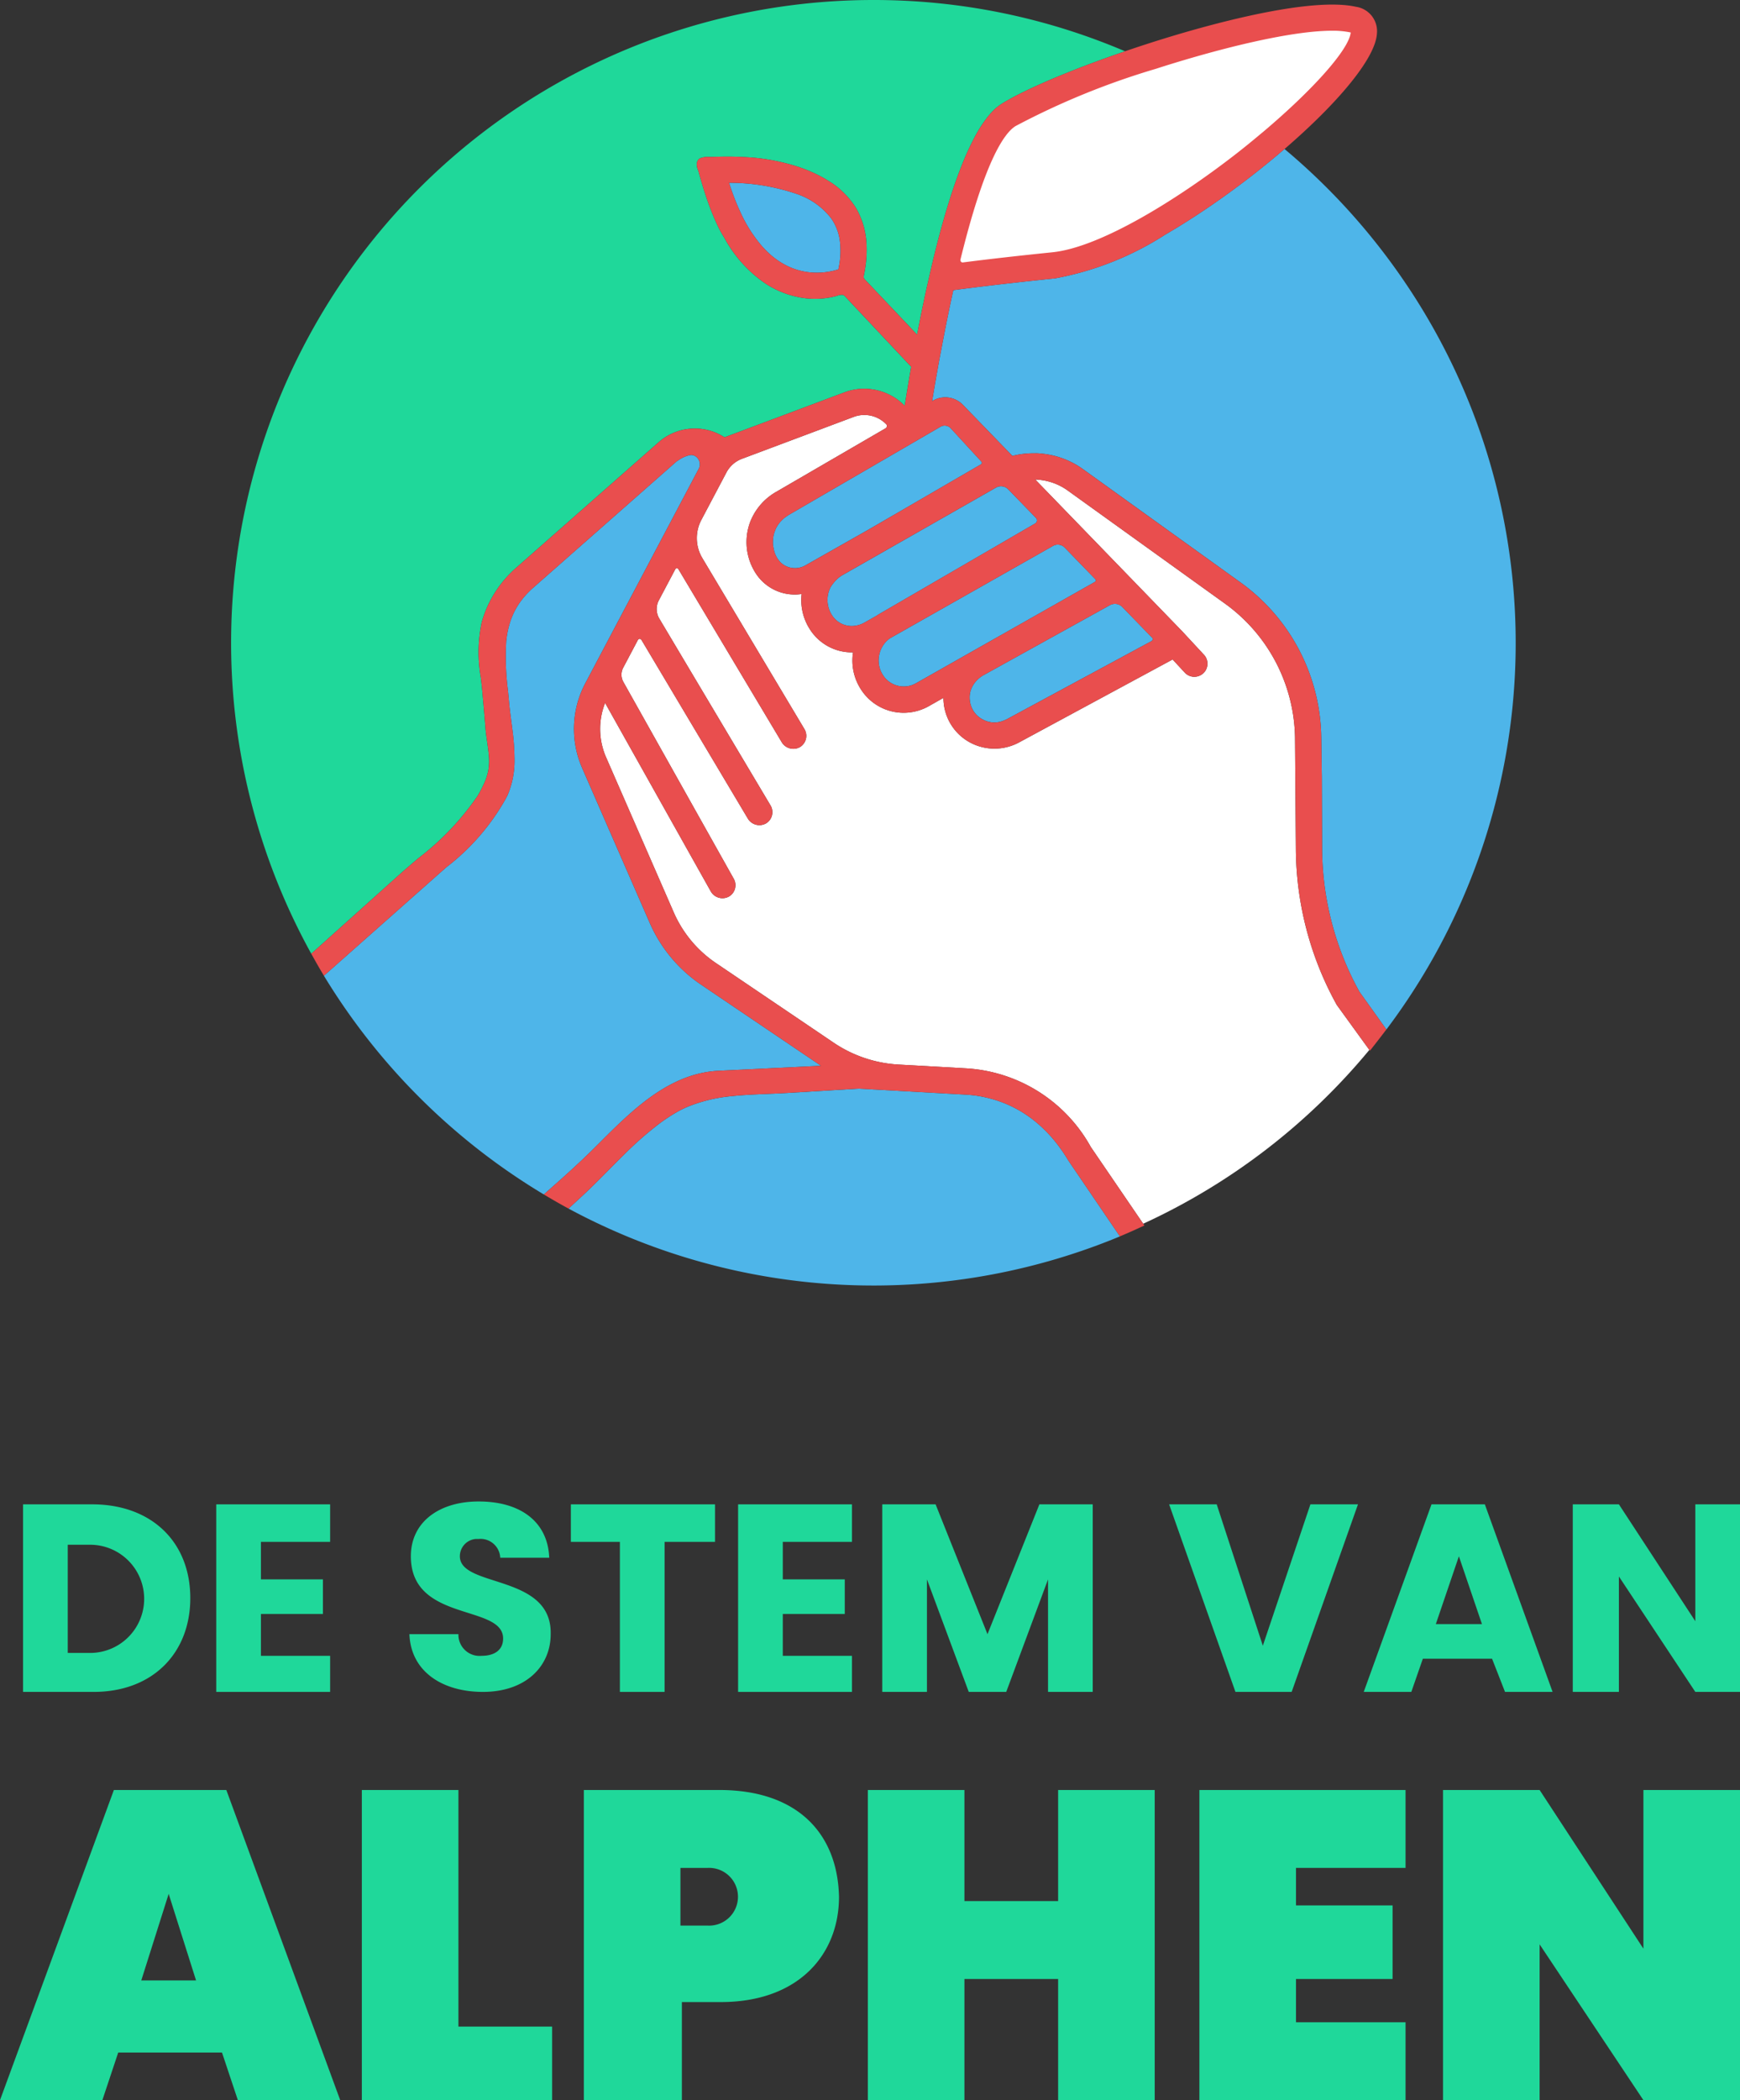 <svg xmlns="http://www.w3.org/2000/svg" id="Layer_1" data-name="Layer 1" viewBox="0 0 120.7 145.576"><rect x="0" y="0" width="120.7" height="145.576" fill="#333333" stroke="none"/><g><path d="M13.2,110.776c0-3.9-2.7-6.5-6.8-6.5H1.6v13H6.5C10.6,117.276,13.2,114.576,13.2,110.776Zm-8.5,3.8v-7.5H6.2a3.75,3.75,0,0,1,.1,7.5H4.7Z" style="fill: #1fd89a"></path><polygon points="15 117.276 22.9 117.276 22.9 114.776 18.1 114.776 18.1 111.876 22.4 111.876 22.4 109.476 18.1 109.476 18.1 106.876 22.9 106.876 22.9 104.276 15 104.276 15 117.276" style="fill: #1fd89a"></polygon><path d="M31.9,107.876a1.201,1.201,0,0,1,1.1-1.2h.2a1.367,1.367,0,0,1,1.5,1.3h3.4c-.1-2.5-2-3.9-4.9-3.9-2.7,0-4.7,1.4-4.7,3.8,0,4.6,6.4,3.3,6.4,5.7,0,.8-.6,1.2-1.5,1.2a1.467,1.467,0,0,1-1.6-1.4v-.1H28.4c.1,2.6,2.3,4,5.1,4,3,0,4.7-1.8,4.7-4C38.3,109.076,31.9,110.076,31.9,107.876Z" style="fill: #1fd89a"></path><polygon points="43 117.276 46.1 117.276 46.1 106.876 49.6 106.876 49.6 104.276 39.6 104.276 39.6 106.876 43 106.876 43 117.276" style="fill: #1fd89a"></polygon><polygon points="51.2 117.276 59.1 117.276 59.1 114.776 54.3 114.776 54.3 111.876 58.6 111.876 58.6 109.476 54.3 109.476 54.3 106.876 59.1 106.876 59.1 104.276 51.2 104.276 51.2 117.276" style="fill: #1fd89a"></polygon><polygon points="75.8 117.276 75.8 104.276 72.1 104.276 68.5 113.276 64.9 104.276 61.2 104.276 61.2 117.276 64.3 117.276 64.3 109.476 67.2 117.276 69.8 117.276 72.7 109.476 72.7 117.276 75.8 117.276" style="fill: #1fd89a"></polygon><polygon points="89.6 117.276 94.2 104.276 90.9 104.276 87.6 114.076 84.4 104.276 81.1 104.276 85.7 117.276 89.6 117.276" style="fill: #1fd89a"></polygon><path d="M104.4,117.276h3.3l-4.7-13H99.3l-4.7,13h3.3l.8-2.3h4.8Zm-4.8-4.7,1.6-4.7,1.6,4.7Z" style="fill: #1fd89a"></path><polygon points="117.6 104.276 117.6 112.376 112.3 104.276 109.1 104.276 109.1 117.276 112.3 117.276 112.3 109.276 117.6 117.276 120.7 117.276 120.7 104.276 117.6 104.276" style="fill: #1fd89a"></polygon><path d="M7.9,124.076l-7.9,21.5H7.1l1.1-3.3h7.2l1.1,3.3h7.1l-7.9-21.5Zm1.9,13.2,1.9-6,1.9,6Z" style="fill: #1fd89a"></path><polygon points="31.8 124.076 25.1 124.076 25.1 145.576 38.3 145.576 38.3 140.476 31.8 140.476 31.8 124.076" style="fill: #1fd89a"></polygon><path d="M49.9,124.076H40.5v21.5h6.8v-6.8H50c5.4,0,8.2-3.3,8.2-7.3C58.1,127.076,55.3,124.076,49.9,124.076Zm-.8,9.4H47.2v-4h1.9a2.002,2.002,0,1,1,0,4Z" style="fill: #1fd89a"></path><polygon points="73.4 131.776 66.9 131.776 66.9 124.076 60.2 124.076 60.2 145.576 66.9 145.576 66.9 137.176 73.4 137.176 73.4 145.576 80.1 145.576 80.1 124.076 73.4 124.076 73.4 131.776" style="fill: #1fd89a"></polygon><polygon points="83.2 145.576 97.5 145.576 97.5 140.176 89.9 140.176 89.9 137.176 96.6 137.176 96.6 132.076 89.9 132.076 89.9 129.476 97.5 129.476 97.5 124.076 83.2 124.076 83.2 145.576" style="fill: #1fd89a"></polygon><polygon points="114 135.076 106.8 124.076 100.1 124.076 100.1 145.576 106.8 145.576 106.8 134.776 114 145.576 120.7 145.576 120.7 124.076 114 124.076 114 135.076" style="fill: #1fd89a"></polygon><g><path d="M89.891,58.817l-.058-7.691a11.674,11.674,0,0,0-4.842-9.274L74.057,33.995a4.012,4.012,0,0,0-1.326-.622,4.056,4.056,0,0,0-.916-.133L82.01,43.762l1.507,1.624a.909.909,0,0,1-.048,1.285.928.928,0,0,1-.695.239.903.903,0,0,1-.59-.288l-.842-.909-10.67,5.758a3.589,3.589,0,0,1-2.894.212,3.508,3.508,0,0,1-2.324-3.055c-.007-.085-.01-.169-.011-.254l-1.006.57a3.559,3.559,0,0,1-1.748.463,3.514,3.514,0,0,1-3.012-1.693,3.673,3.673,0,0,1-.504-2.495c-.025.001-.05.001-.074.001a3.453,3.453,0,0,1-2.96-1.664,3.733,3.733,0,0,1-.533-2.381,3.219,3.219,0,0,1-3.234-1.52,3.971,3.971,0,0,1-.327-3.491,4.112,4.112,0,0,1,1.811-2.077L61.426,29.69a.198.198,0,0,0,.096-.143.155.155,0,0,0-.039-.132,2.113,2.113,0,0,0-2.262-.518l-7.753,2.905a2.021,2.021,0,0,0-1.077.947L48.65,36.04a2.697,2.697,0,0,0,.069,2.645L55.803,50.54a.91.91,0,0,1-.315,1.247.938.938,0,0,1-1.246-.314L47.058,39.451a.122.122,0,0,0-.109-.06.12.12,0,0,0-.106.066l-1.139,2.152a1.299,1.299,0,0,0,.032,1.273l7.715,12.949a.909.909,0,0,1-.316,1.247.935.935,0,0,1-1.246-.315L44.495,44.354a.141.141,0,0,0-.125-.07.137.137,0,0,0-.121.076L43.231,46.283a1.033,1.033,0,0,0,.012.989L50.9,60.915a.909.909,0,0,1-.348,1.238.933.933,0,0,1-1.238-.348l-7.34-13.08a4.9,4.9,0,0,0,.071,3.775l4.69,10.74a8.2,8.2,0,0,0,2.922,3.512l8.167,5.521a8.933,8.933,0,0,0,4.505,1.519l4.701.263a10.599,10.599,0,0,1,8.637,5.45l3.634,5.32A44.407,44.407,0,0,0,94.989,72.776l-2.258-3.115A22.523,22.523,0,0,1,89.891,58.817Z" style="fill: #fff"></path><path d="M69.888,8.469c-.834.521-2.366,2.808-4.014,9.511a4.457,4.457,0,0,0,.134.646s.54.06.611.047c1.767-.226,4.41-.452,6.76-.693,3.376-.346,8.812-3.67,12.755-6.74.612-.476,1.31-1.244,1.877-1.72,1.863-1.442,7.306-7.046,5.93-7.868C92.864,1.008,81.88,3.529,80.394,4.256A61.955,61.955,0,0,0,69.888,8.469Z" style="fill: #fff"></path><path d="M48.64,68.258a10.002,10.002,0,0,1-3.571-4.291l-4.69-10.74a6.747,6.747,0,0,1,.219-5.856L48.471,32.49a.636.636,0,0,0,.07-.391.697.697,0,0,0-.127-.312.657.657,0,0,0-.16-.153.563.563,0,0,0-.134-.066.536.536,0,0,0-.171-.027.624.624,0,0,0-.112.011,2.195,2.195,0,0,0-.783.356c-.047.034-.1.058-.144.096l-9.927,8.739a6.039,6.039,0,0,0-.729.76q-.156.195-.287.395a5.049,5.049,0,0,0-.624,1.361,6.404,6.404,0,0,0-.23,1.208,18.41,18.41,0,0,0,.124,3.421l.068.73c.038.433.098.883.157,1.341.027.209.055.422.082.637a16.213,16.213,0,0,1,.144,1.973A6.106,6.106,0,0,1,35.211,55.11c-.041.09-.089.171-.132.258a15.585,15.585,0,0,1-4.11,4.74l-.527.464-3.986,3.531L22.86,67.288l-.391.346A44.775,44.775,0,0,0,37.725,82.796c.105-.092.209-.187.314-.28,1.08-.95,2.164-1.921,3.179-2.93l.388-.386c2.26-2.256,4.822-4.813,8.257-4.979h.001l7.087-.344Z" style="fill: #4eb5e9"></path><path d="M97.688,19.913a44.811,44.811,0,0,0-8.584-9.585c-.033.029-.068.057-.101.085-.908.778-1.872,1.553-2.868,2.303-.688.518-1.391,1.025-2.101,1.512q-.532.365-1.068.715c-.713.466-1.429.909-2.138,1.322a21.224,21.224,0,0,1-7.64,3.03c-1.314.135-2.529.267-3.653.396-.138.016-.274.032-.41.048-1.096.128-2.103.253-2.997.374-.28,1.263-.554,2.626-.82,4.037-.056.294-.113.576-.168.876-.055.302-.106.594-.158.889-.026.147-.054.299-.079.444-.086.497-.168.983-.246,1.453a1.633,1.633,0,0,1,.533-.228,1.702,1.702,0,0,1,1.601.475l3.437,3.543a5.975,5.975,0,0,1,1.4-.182c.061,0,.122-.001.183,0l.003-.001.002-.001H71.93a6.312,6.312,0,0,1,.858.101,5.836,5.836,0,0,1,2.331.997l10.934,7.857A13.448,13.448,0,0,1,91.652,51.1l.018,1.254.018,1.254H91.687c.004.061.004.138.005.241L91.71,58.81a20.687,20.687,0,0,0,2.588,9.932l1.841,2.575.032.044a44.509,44.509,0,0,0,1.518-51.448Z" style="fill: #4eb5e9"></path><path d="M60.585,0a44.555,44.555,0,0,0-38.994,66.108l.39-.349,5.705-5.117c.422-.378.863-.754,1.309-1.134a18.828,18.828,0,0,0,4.133-4.335,7.935,7.935,0,0,0,.392-.737,4.156,4.156,0,0,0,.357-1.049,4.007,4.007,0,0,0,.036-.961c-.022-.327-.07-.663-.12-1.008-.046-.32-.092-.639-.117-.953q-.103-1.288-.222-2.576c-.028-.306-.064-.61-.099-.913a9.888,9.888,0,0,1,.061-3.835,7.594,7.594,0,0,1,.901-2.041,7.9,7.9,0,0,1,1.464-1.723l.083-.073.261-.23.272-.239.652-.574,1.342-1.182,1.665-1.466q.52-.458,1.126-.992l4.526-3.985a3.791,3.791,0,0,1,4.004-.618,3.697,3.697,0,0,1,.545.295l1.783-.668,6.542-2.451a3.879,3.879,0,0,1,1.123-.24,3.947,3.947,0,0,1,3.053,1.173c.13-.82.28-1.732.45-2.701l-1.567-1.667-2.964-3.153a.745.745,0,0,0-.183-.162.825.825,0,0,0-.425.06,5.325,5.325,0,0,1-1.16.196c-.022.001-.044.006-.066.007a5.905,5.905,0,0,1-1.263-.075,6.383,6.383,0,0,1-1.249-.343,6.634,6.634,0,0,1-1.183-.601A9.014,9.014,0,0,1,50.278,16.54c-.113-.194-.233-.375-.338-.582-.107-.209-.21-.425-.31-.648-.2-.447-.389-.928-.573-1.459-.092-.266-.183-.544-.273-.837-.123-.396-.237-.796-.347-1.196a.907.907,0,0,1-.097-.51.535.535,0,0,1,.068-.192.384.384,0,0,1,.102-.112.31.31,0,0,1,.052-.026.421.421,0,0,1,.07-.031.491.491,0,0,1,.06-.013.997.997,0,0,1,.275-.054c.092-.006.183-.003.267-.001h0c.05.002.101.004.142.001.439-.018.855-.026,1.256-.023s.785.017,1.158.04a14.128,14.128,0,0,1,3.645.688,10.629,10.629,0,0,1,1.046.418,8.708,8.708,0,0,1,.94.505,5.764,5.764,0,0,1,1.975,1.945,5.428,5.428,0,0,1,.708,2.45,8.001,8.001,0,0,1-.094,1.723c-.028.174-.059.341-.093.499a.261.261,0,0,0,.067.237q.877.927,1.754,1.851t1.754,1.851l.126.133q.159-.83.322-1.628t.331-1.562l.381-1.669q.706-2.967,1.445-5.175.295-.882.596-1.642A19.394,19.394,0,0,1,67.603,9.52a9.209,9.209,0,0,1,.93-1.442q.157-.194.314-.356a3.423,3.423,0,0,1,.634-.524c.201-.126.428-.257.679-.394.501-.273,1.097-.565,1.768-.869,1.602-.727,3.632-1.52,5.815-2.275.101-.035.199-.071.3-.105A44.404,44.404,0,0,0,60.585,0Z" style="fill: #1fd89a"></path><path d="M67.515,47.473a1.644,1.644,0,0,0-.253.884,1.814,1.814,0,0,0,.083.531,1.667,1.667,0,0,0,.585.831,1.786,1.786,0,0,0,.47.255,1.663,1.663,0,0,0,1.268-.046c.047-.02.096-.034.142-.058l10.09-5.444c.025-.013.024-.03.034-.048s.032-.036.034-.048a.128.128,0,0,0-.035-.112l-2.078-2.143a.718.718,0,0,0-.863-.128l-8.752,4.843A2.004,2.004,0,0,0,67.515,47.473Z" style="fill: #4eb5e9"></path><path d="M67.389,41.043l-5.656,3.202a1.784,1.784,0,0,0-.453.458,1.915,1.915,0,0,0-.274.611,1.87,1.87,0,0,0,.221,1.448,1.715,1.715,0,0,0,1.354.82l.01,0a1.702,1.702,0,0,0,.638-.083,1.742,1.742,0,0,0,.312-.139l12.413-7.027a.117.117,0,0,0,.059-.087.118.118,0,0,0-.032-.099l-2.124-2.19a.672.672,0,0,0-.482-.204.665.665,0,0,0-.33.087Z" style="fill: #4eb5e9"></path><path d="M58.427,39.873a2.123,2.123,0,0,0-.609.544,1.759,1.759,0,0,0-.221.317,1.95,1.95,0,0,0,.216,2.051,1.622,1.622,0,0,0,1.564.582,1.781,1.781,0,0,0,.577-.205l.873-.494c.064-.044.106-.072.15-.097l2.912-1.69,7.927-4.602a.213.213,0,0,0,.098-.117.326.326,0,0,0,.018-.056.236.236,0,0,0-.065-.2l-1.928-1.988a.699.699,0,0,0-.846-.121Z" style="fill: #4eb5e9"></path><path d="M54.548,35.805c-.048.032-.095.065-.14.1-.061.049-.116.101-.17.154-.046.046-.091.093-.132.143-.033.039-.066.079-.096.12a2.128,2.128,0,0,0-.182.299l-.014.024a.536.536,0,0,0-.025.068c-.005.015-.01.029-.016.043a2.281,2.281,0,0,0-.117.371c-.012.055-.017.11-.025.165a2.151,2.151,0,0,0-.019.302c0,.006-.001.013-.001.019.001.059.003.117.009.176.005.054.02.107.03.16s.016.107.03.16c.01.04.02.081.031.121.003.01.005.021.008.031a2.18,2.18,0,0,0,.203.442,1.413,1.413,0,0,0,.094.124c.027.035.05.073.08.105l.004.004a1.432,1.432,0,0,0,.831.43,1.462,1.462,0,0,0,.936-.174l4.359-2.469L62.17,35.597l5.883-3.415a.118.118,0,0,0,.024-.184l-2.125-2.311a.574.574,0,0,0-.71-.108l-10.5,6.096C54.672,35.714,54.611,35.76,54.548,35.805Z" style="fill: #4eb5e9"></path><path d="M77.595,85.567l-1.693-2.489-1.785-2.623a11.579,11.579,0,0,0-.671-1.004,9.682,9.682,0,0,0-1.552-1.648,8.352,8.352,0,0,0-1.812-1.155,8.514,8.514,0,0,0-3.153-.776l-7.364-.412-5.021.303c-.435.026-.874.044-1.313.062-.269.011-.539.022-.809.035-.54.026-1.082.06-1.619.117a10.736,10.736,0,0,0-3.112.743,7.282,7.282,0,0,0-.724.358,12.056,12.056,0,0,0-1.264.833,24.094,24.094,0,0,0-2.369,2.078c-.381.373-.757.752-1.13,1.128-.303.306-.612.617-.921.923s-.622.607-.932.892l-.305.281-.306.282-.304.28v0l0,0a44.619,44.619,0,0,0,38.251,1.927Z" style="fill: #4eb5e9"></path><path d="M58.261,16.7A3.504,3.504,0,0,0,57.66,15.138a5.046,5.046,0,0,0-2.379-1.69,14.515,14.515,0,0,0-4.709-.779,16.764,16.764,0,0,0,.795,2.058,9.781,9.781,0,0,0,1.482,2.329,6.568,6.568,0,0,0,.569.572,5.302,5.302,0,0,0,1.249.833,4.643,4.643,0,0,0,2.109.441,4.949,4.949,0,0,0,1.379-.229A5.708,5.708,0,0,0,58.261,16.7Z" style="fill: #4eb5e9"></path><path d="M94.298,68.742A20.687,20.687,0,0,1,91.71,58.81l-.018-4.962c0-.102-.001-.18-.005-.241h.001L91.67,52.354,91.652,51.1a13.447,13.447,0,0,0-5.599-10.725L75.118,32.518a5.836,5.836,0,0,0-2.331-.997A6.312,6.312,0,0,0,71.93,31.42h-.114l-.002.001-.003.001c-.061-.001-.122,0-.183,0a5.976,5.976,0,0,0-1.4.182l-3.437-3.543a1.702,1.702,0,0,0-1.601-.475,1.633,1.633,0,0,0-.533.228c.077-.47.16-.955.246-1.453.025-.146.053-.297.079-.444.052-.294.103-.587.158-.889.055-.3.112-.581.168-.876.266-1.41.54-2.774.82-4.037h0c.894-.121,1.901-.246,2.997-.374.135-.016.272-.032.41-.048,1.125-.129,2.339-.262,3.653-.396a21.219,21.219,0,0,0,7.64-3.03c.709-.413,1.424-.856,2.138-1.322q.535-.35,1.068-.715c.709-.487,1.412-.994,2.101-1.512.996-.75,1.959-1.525,2.868-2.303.033-.029.068-.057.101-.085,3.616-3.112,6.309-6.255,6.411-8.007A1.708,1.708,0,0,0,94.06.47c-2.967-.656-9.166.962-12.598,1.987-1.153.345-2.304.715-3.419,1.097h0c-.102.035-.2.07-.3.105-2.182.755-4.213,1.548-5.815,2.275-.67.304-1.266.597-1.768.869-.251.136-.478.268-.679.394a3.42,3.42,0,0,0-.634.524q-.158.162-.314.356A9.201,9.201,0,0,0,67.603,9.52a19.394,19.394,0,0,0-.911,2.001q-.3.759-.596,1.642-.739,2.206-1.445,5.175L64.27,20.006q-.167.763-.331,1.562t-.322,1.628h0l-.126-.133q-.877-.925-1.754-1.851T59.984,19.361a.261.261,0,0,1-.067-.237c.034-.158.066-.325.093-.499a8.001,8.001,0,0,0,.094-1.723,5.428,5.428,0,0,0-.708-2.45,5.764,5.764,0,0,0-1.975-1.945,8.7,8.7,0,0,0-.94-.505,10.627,10.627,0,0,0-1.046-.418,14.128,14.128,0,0,0-3.645-.688c-.373-.024-.757-.037-1.158-.04s-.817.005-1.256.023c-.041.002-.091.001-.142-.001-.085-.003-.175-.005-.267.001a.997.997,0,0,0-.275.054.487.487,0,0,0-.06.013.421.421,0,0,0-.07.031.314.314,0,0,0-.052.026.384.384,0,0,0-.102.112.535.535,0,0,0-.068.192.909.909,0,0,0,.097.51c.11.4.225.799.347,1.196.09.293.181.571.273.837.184.531.373,1.012.573,1.459.1.224.203.439.31.648.105.206.225.388.338.582a9.014,9.014,0,0,0,2.871,3.148,6.637,6.637,0,0,0,1.183.601,6.383,6.383,0,0,0,1.249.343,5.911,5.911,0,0,0,1.263.075c.022-.001.044-.006.066-.007a5.321,5.321,0,0,0,1.16-.196.825.825,0,0,1,.425-.06.746.746,0,0,1,.183.162l2.964,3.153,1.567,1.667c-.17.97-.32,1.881-.45,2.701h0a3.947,3.947,0,0,0-3.053-1.173,3.883,3.883,0,0,0-1.123.24L52.041,29.646l-1.783.668h0a3.696,3.696,0,0,0-.545-.295,3.791,3.791,0,0,0-4.004.618l-4.526,3.985q-.608.535-1.126.992l-1.665,1.466L37.05,38.261l-.652.574-.272.239-.261.23-.083.073a7.9,7.9,0,0,0-1.464,1.723,7.597,7.597,0,0,0-.901,2.041,9.89,9.89,0,0,0-.061,3.835c.035.303.071.607.099.913q.12,1.287.222,2.576c.025.315.071.633.117.953.05.345.098.68.12,1.008a4.007,4.007,0,0,1-.036.961,4.154,4.154,0,0,1-.357,1.049,7.911,7.911,0,0,1-.392.737,18.828,18.828,0,0,1-4.133,4.335c-.446.38-.888.756-1.309,1.134l-5.705,5.117-.39.349c.285.514.574,1.026.878,1.527l.391-.346,3.595-3.185,3.986-3.531.527-.464a15.585,15.585,0,0,0,4.11-4.74c.043-.087.091-.169.132-.258a6.106,6.106,0,0,0,.479-2.543,16.233,16.233,0,0,0-.144-1.973c-.026-.215-.054-.428-.082-.637-.06-.458-.119-.908-.157-1.341l-.068-.73a18.41,18.41,0,0,1-.124-3.421,6.396,6.396,0,0,1,.23-1.208,5.052,5.052,0,0,1,.624-1.361q.131-.2.287-.395a6.039,6.039,0,0,1,.729-.76l9.927-8.739c.044-.039.097-.062.144-.096a2.198,2.198,0,0,1,.783-.356.633.633,0,0,1,.112-.011h0a.536.536,0,0,1,.171.027.563.563,0,0,1,.134.066.657.657,0,0,1,.16.153.697.697,0,0,1,.127.312.636.636,0,0,1-.07.391l-7.873,14.882a6.746,6.746,0,0,0-.219,5.856l4.69,10.74A10,10,0,0,0,48.64,68.258l8.311,5.619-7.087.344h-.001c-3.435.166-5.997,2.723-8.257,4.979l-.388.386c-1.016,1.009-2.099,1.98-3.179,2.93-.105.092-.209.188-.314.28.563.337,1.132.665,1.711.978l.304-.28.306-.282.305-.281c.31-.286.622-.586.932-.892s.618-.617.921-.923c.373-.376.749-.755,1.13-1.128A24.094,24.094,0,0,1,45.702,77.91a12.065,12.065,0,0,1,1.264-.833,7.294,7.294,0,0,1,.724-.358,10.736,10.736,0,0,1,3.112-.743c.537-.057,1.079-.091,1.619-.117.27-.013.54-.024.809-.035.44-.018.878-.036,1.313-.062l5.021-.303,7.364.412a8.514,8.514,0,0,1,3.153.776,8.352,8.352,0,0,1,1.812,1.155,9.682,9.682,0,0,1,1.552,1.648,11.557,11.557,0,0,1,.671,1.004l1.785,2.623,1.693,2.489.091.134c.573-.238,1.138-.492,1.698-.754l-.084-.123-3.634-5.32a10.599,10.599,0,0,0-8.637-5.45l-4.701-.263a8.933,8.933,0,0,1-4.505-1.519l-8.167-5.521A8.2,8.2,0,0,1,46.736,63.24l-4.69-10.74a4.9,4.9,0,0,1-.071-3.775l7.34,13.08a.933.933,0,0,0,1.238.348A.909.909,0,0,0,50.9,60.915L43.243,47.272a1.033,1.033,0,0,1-.012-.989l1.017-1.923a.137.137,0,0,1,.121-.076.141.141,0,0,1,.125.07l7.393,12.407a.935.935,0,0,0,1.246.315.909.909,0,0,0,.316-1.247L45.736,42.882a1.299,1.299,0,0,1-.032-1.273l1.139-2.152a.12.12,0,0,1,.106-.066.122.122,0,0,1,.109.06l7.184,12.022a.938.938,0,0,0,1.246.314.91.91,0,0,0,.315-1.247L48.719,38.685A2.697,2.697,0,0,1,48.65,36.04l1.741-3.29a2.021,2.021,0,0,1,1.077-.947l7.753-2.905a2.113,2.113,0,0,1,2.262.518.155.155,0,0,1,.039.132.198.198,0,0,1-.096.143l-7.571,4.396a4.112,4.112,0,0,0-1.811,2.077,3.971,3.971,0,0,0,.327,3.491,3.219,3.219,0,0,0,3.234,1.52,3.733,3.733,0,0,0,.533,2.381,3.453,3.453,0,0,0,2.96,1.664c.024,0,.049,0,.074-.001a3.673,3.673,0,0,0,.504,2.495,3.514,3.514,0,0,0,3.012,1.693,3.559,3.559,0,0,0,1.748-.463l1.006-.57c0,.085.004.17.011.254a3.508,3.508,0,0,0,2.324,3.055,3.589,3.589,0,0,0,2.894-.212l10.67-5.758.842.909a.903.903,0,0,0,.59.288.928.928,0,0,0,.695-.239.909.909,0,0,0,.048-1.285L82.01,43.762,71.815,33.24a4.056,4.056,0,0,1,.916.133,4.012,4.012,0,0,1,1.326.622l10.934,7.857a11.674,11.674,0,0,1,4.842,9.274l.058,7.691a22.523,22.523,0,0,0,2.84,10.844l2.297,3.171c.399-.497,1.142-1.471,1.142-1.471ZM70.446,8.74A52.552,52.552,0,0,1,80.207,4.762c.085-.027.168-.056.253-.083,4.457-1.414,9.19-2.548,11.933-2.548a5.938,5.938,0,0,1,1.304.121l0,0c-.118,1.175-2.611,3.965-6.08,6.893-.036.03-.076.061-.112.091-.566.476-1.151.955-1.763,1.431-3.944,3.07-9.361,6.474-12.737,6.82-2.35.24-4.438.477-6.205.703a.142.142,0,0,1-.138-.051.161.161,0,0,1-.037-.148C68.272,11.288,69.612,9.26,70.446,8.74Zm-12.291,9.932a4.94,4.94,0,0,1-1.379.229,4.643,4.643,0,0,1-2.109-.441,5.3,5.3,0,0,1-1.249-.833,6.568,6.568,0,0,1-.569-.572,9.781,9.781,0,0,1-1.482-2.329,16.764,16.764,0,0,1-.795-2.058v0a14.512,14.512,0,0,1,4.709.779,5.046,5.046,0,0,1,2.379,1.69A3.504,3.504,0,0,1,58.261,16.7,5.708,5.708,0,0,1,58.155,18.672Zm-2.286,20.521a1.461,1.461,0,0,1-.936.174,1.432,1.432,0,0,1-.831-.43l-.004-.004c-.03-.032-.053-.07-.08-.105a1.413,1.413,0,0,1-.094-.124,2.181,2.181,0,0,1-.203-.442c-.004-.01-.005-.021-.008-.031-.011-.04-.021-.081-.031-.121-.014-.053-.02-.107-.03-.16s-.024-.106-.03-.16c-.006-.058-.008-.117-.009-.176h0c0-.006.001-.013.001-.019a2.181,2.181,0,0,1,.019-.302c.007-.055.013-.11.025-.165a2.291,2.291,0,0,1,.117-.371c.006-.014.011-.029.016-.043a.551.551,0,0,1,.024-.068l.014-.024a2.137,2.137,0,0,1,.182-.299c.03-.041.063-.08.096-.12.042-.05.086-.097.132-.143.054-.053.109-.105.17-.154.044-.036.092-.068.139-.1.063-.044.124-.09.193-.13l10.5-6.096a.573.573,0,0,1,.71.108l0,0,2.125,2.311a.118.118,0,0,1-.024.184L62.17,35.597l-1.942,1.127ZM77.213,41.87a.718.718,0,0,1,.64.207l2.078,2.143a.128.128,0,0,1,.035.112c-.002.012-.024.03-.034.048s-.009.034-.034.048l-10.09,5.444c-.045.025-.095.038-.142.058a1.663,1.663,0,0,1-1.268.046,1.786,1.786,0,0,1-.47-.255,1.667,1.667,0,0,1-.585-.831,1.814,1.814,0,0,1-.083-.531,1.644,1.644,0,0,1,.253-.884,2.003,2.003,0,0,1,.723-.681L76.99,41.949A.718.718,0,0,1,77.213,41.87Zm-3.838-4.116a.671.671,0,0,1,.482.204l2.124,2.19a.117.117,0,0,1,.032.099v0a.117.117,0,0,1-.059.087l-12.413,7.027a1.742,1.742,0,0,1-.312.139,1.704,1.704,0,0,1-.638.083l-.01,0a1.715,1.715,0,0,1-1.354-.82,1.869,1.869,0,0,1-.221-1.448,1.913,1.913,0,0,1,.274-.611,1.783,1.783,0,0,1,.453-.458l5.656-3.202,5.656-3.202A.665.665,0,0,1,73.375,37.754Zm-1.508-1.848a.235.235,0,0,1,.065.2.324.324,0,0,1-.018.056.213.213,0,0,1-.098.117L63.889,40.88l-2.912,1.69c-.044.026-.086.053-.15.097l-.873.494a1.782,1.782,0,0,1-.577.205,1.622,1.622,0,0,1-1.564-.582,1.95,1.95,0,0,1-.216-2.051,1.764,1.764,0,0,1,.221-.317,2.119,2.119,0,0,1,.609-.544L69.093,33.796a.697.697,0,0,1,.613-.037.704.704,0,0,1,.233.158Z" style="fill: #e94e4e"></path></g></g></svg>